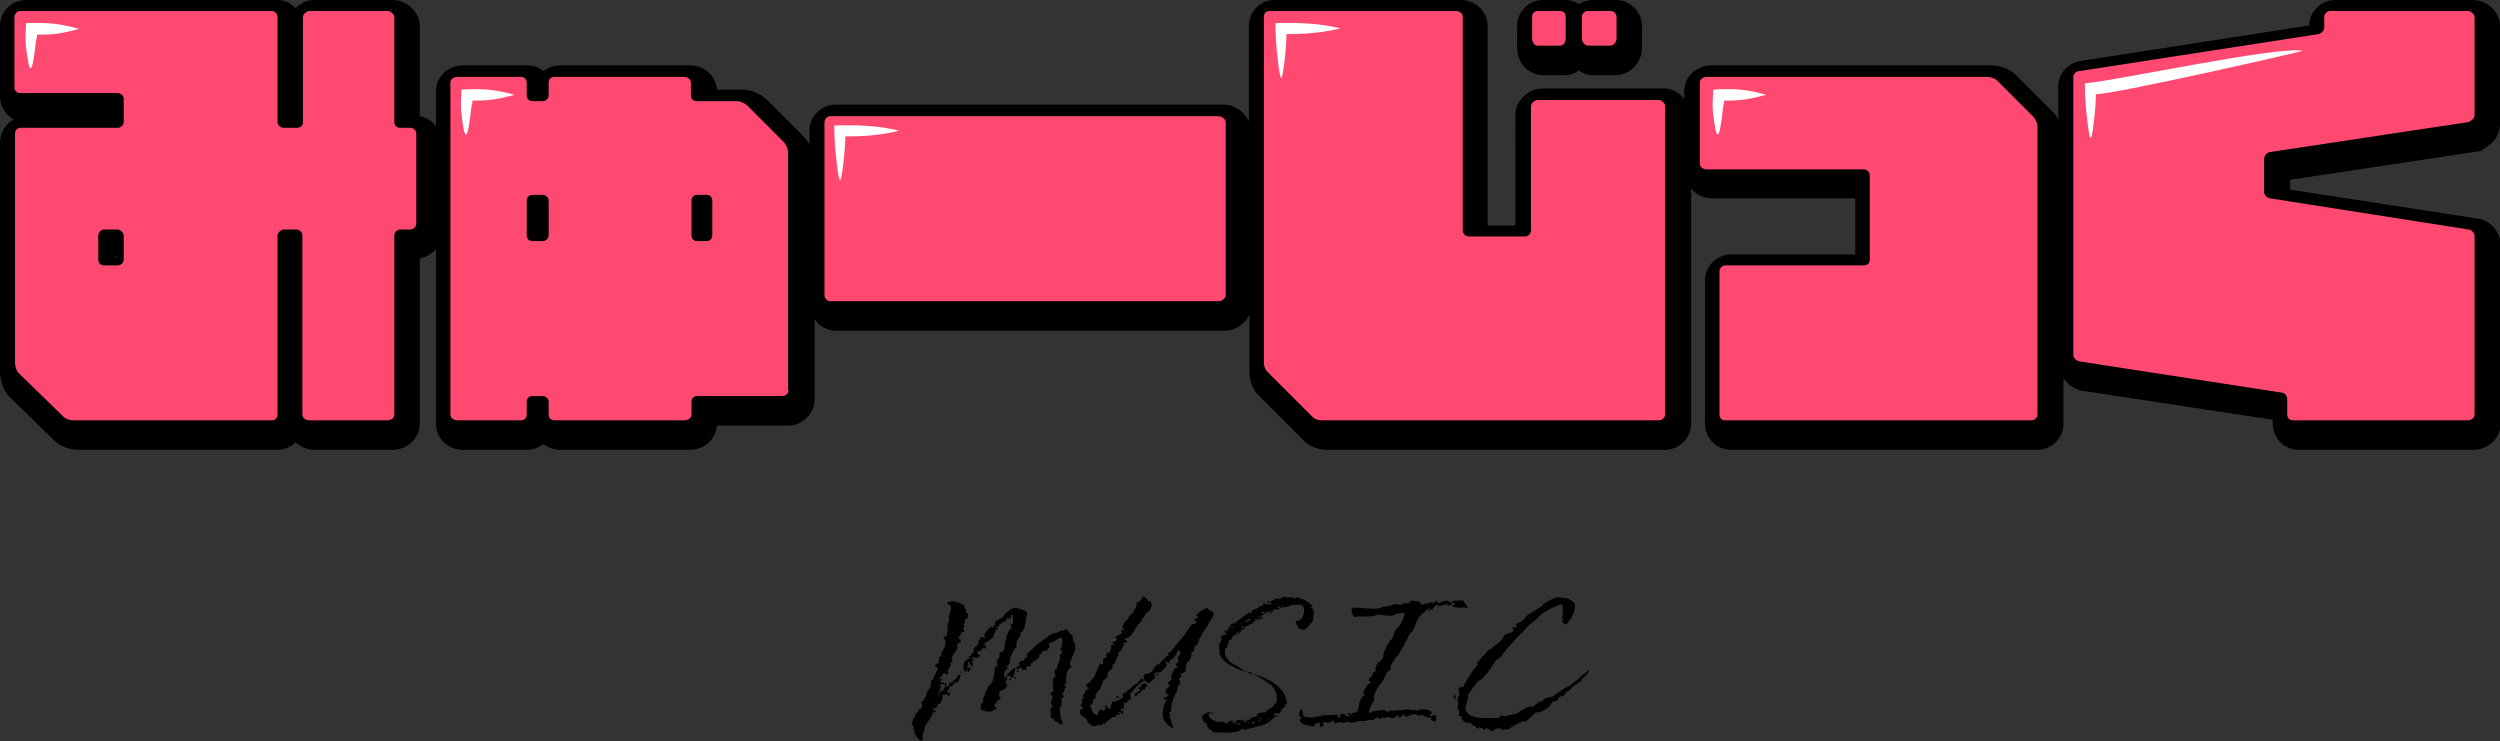 <?xml version="1.0" encoding="utf-8"?>
<!-- Generator: Adobe Illustrator 26.0.1, SVG Export Plug-In . SVG Version: 6.00 Build 0)  -->
<svg version="1.1" id="レイヤー_1" xmlns="http://www.w3.org/2000/svg" xmlns:xlink="http://www.w3.org/1999/xlink" x="0px"
	 y="0px" width="432.4px" height="128.2px" viewBox="0 0 432.4 128.2" style="enable-background:new 0 0 432.4 128.2;"
	 xml:space="preserve">
<rect x="0" y="0" width="432.4" height="128.2" fill="#333333" stroke="none"/>
<style type="text/css">
	.st0{fill:#FF4971;}
	.st1{fill:#FFFFFF;}
</style>
<g>
	<path d="M164.3,118.7c0,0.4-0.5,0.7-0.5,1c0,0.1,0.1,0.1,0.1,0.1l0.2,0c0.1,0,0.2,0,0.2,0.2c0,0.2-0.1,0.2-0.2,0.4
		c-0.3-0.1-0.2-0.4-0.4-0.4c0,0-0.1,0.2-0.7,0.2v0.5c0,0.6-0.4,0.7-0.3,0.9c-0.1,0.1-0.1,0.2-0.2,0.2s-0.2-0.1-0.4-0.1
		c0,0,0.1,0.3,0.1,0.4c0,0.1,0,0.2-0.1,0.2h-0.1c0,0-0.1,0.1-0.1,0.1v0.3c-0.1-0.1,0-0.3-0.3-0.3c-0.1,0-0.2,0-0.2,0.1
		c0,0,0.2,0.2,0.2,0.2c0,0.1,0,0.1-0.1,0.1v0.1c0.2,0,0.3,0.1,0.4,0.1c0,0.2-0.1,0.2-0.2,0.2c-0.1,0-0.2,0-0.3,0
		c-0.1,0-0.2,0.2-0.2,0.3s0.1,0.1,0.2,0.2c0,0.1-0.3,0-0.3,0.2c-0.1,0.1-0.5,0.8-0.9,1.4l-0.1,0c-0.2,0.7-0.3,1.5-0.5,1.5v0.4
		c0,0.4,0.1,0.9-0.3,0.9c-0.3,0-0.3-0.1-0.3-0.3v0c0-0.1-0.1-0.1-0.2,0l-0.5-0.8c0-0.1-0.2-0.2-0.1-0.2l0-0.3c0-0.1-0.1-0.1-0.1-0.2
		L158,126v0c0,0,0.1-0.1,0.1-0.1c0-0.2-0.2-0.3-0.3-0.5h-0.1c-0.2,0,0.3-0.4,0.1-0.4l0-0.2c0.1-0.5,0.2-0.6,0.5-0.9l0-0.3
		c0.1-0.3,0.4-0.3,0.5-0.5c0-0.5,0.6-0.5,0.6-0.6c0-0.1,0.1-0.5,0.1-0.7c0-0.1-0.2-0.2-0.2-0.3c0-0.2,0.4-0.2,0.4-0.3
		c0,0,0,0-0.1-0.1c0,0,0,0,0,0c0.1,0,0.1,0,0.2,0c0,0,0.2-0.6,0.4-0.7v-0.4c0.2-0.5,0.8-1.2,0.8-1.3c0-0.3,0-0.6,0-0.9
		c0,0,0.1-0.1,0.2-0.2h0.1c0.1,0,0.1-0.2,0.2-0.3v-0.2c0,0,0.7-1.2,0.7-1.6c0-0.1-0.5-0.2-0.5-0.3c0-0.2,0.4-0.4,0.5-0.5h0.1
		c0.1,0,0.1-0.3,0.1-0.5c0-0.1,0-0.2,0-0.4c0-0.3,0.4-0.2,0.4-0.4v-0.2c0.1-0.8,0.7-1.1,0.7-1.7v-0.9h-0.2c0,0-0.1-0.1-0.1-0.2
		c0-0.1,0.1-0.3,0.1-0.3h0.2c0.4-0.2,0.3-0.8,0.4-1.4V108c0-0.2,0.2-0.1,0.3-0.7c0-0.1-0.1-0.3-0.1-0.4c0-0.6,0.4-1.2,0.4-1.7
		c0-0.1-0.1-0.3-0.1-0.5v0c0-0.1-0.5,0-0.5-0.4c0-0.3,0.9-0.3,0.9-0.3c0.5,0,2,0.6,2,0.8v0.1c0,0.2,0.2,0.3,0.2,0.5v0.1h0
		c0.1,0,0.1,0,0.1,0.1c0,0.1,0,0.2,0,0.3c0,0,0,0.1,0.1,0.1h0.1c0.1,0,0.1,0.2,0.1,0.5c0,0.2,0,0.5-0.2,0.5h-0.2
		c-0.1,0-0.1,0.3-0.1,0.5v0.1c0,0.2-0.1,0.3-0.3,0.3h-0.1c0.1,0.1,0.3,0.2,0.3,0.4c0,0.1-0.2,0.1-0.2,0.3c0,0.3,0.2,0.4,0.2,0.5
		c0,0.1,0,0.1-0.1,0.2h-0.4c0,0.6-0.5,0.6-0.5,1.1c0,0.2,0.4,0.1,0.4,0.3c0,0.5-0.3,0.3-0.4,0.6h-0.1c-0.1,0.1-0.2,0.2-0.2,0.2
		c0,0,0.1,0.2,0.1,0.4c0,0.8-1,1.2-1,2.1c0,0.1,0.2,0.1,0.2,0.2c0,0.1-0.4,0.4-0.4,0.5c0,0.1,0.1,0.2,0.1,0.3c0,0.2-0.1,0-0.1,0.1
		c-0.2,0.3-0.5,1.1-0.5,1.1c0,0.1,0.2,0.1,0.2,0.1c0,0.1-0.3,0.3-0.3,0.5c-0.2-0.1-0.3-0.4-0.6-0.4c0.1,0-0.8,1.1-0.8,1.1
		c0,0,0,0,0.2,0c0.1,0,0.3-0.1,0.4-0.2c0,0.2-0.2,0.5-0.4,0.6l0,0.1c0.1,0,0.2,0,0.3,0c0.2,0,0.2,0,0.4,0.2
		c-0.1,0.1-0.1,0.2-0.2,0.2c-0.1,0-0.2-0.1-0.2-0.2c0,0-0.1,0-0.1,0.1c0,0-0.2,0.1-0.2,0.2v0.2c0.1,0.1,0.1,0.2,0.2,0.2
		c-0.2,0.2-0.3,0.7-0.5,1v0.4c0.2,0,0.1-0.2,0.2-0.4v0c0-0.2,0.1-0.2,0.1-0.4c0,0.1,0.1,0.1,0.1,0.1c0.1,0,0.1-0.2,0.6-0.3V119
		c0.1-0.1,0.2-0.2,0.2-0.3c0-0.1-0.1-0.2-0.1-0.4c0-0.1,0-0.1,0.1-0.2c0.2,0,0.2,0.1,0.2,0.2c0,0.1-0.1,0.2-0.1,0.3
		c0,0,0,0.1,0.1,0.1h0.1c0-0.1,0.2-0.1,0.3-0.1C164.2,118.6,164.3,118.7,164.3,118.7z M161.8,122.7
		C161.9,122.8,161.9,122.8,161.8,122.7C161.9,122.8,161.8,122.9,161.8,122.7z M161.9,122.8L161.9,122.8c0,0,0-0.1,0-0.1
		C162,122.7,161.9,122.7,161.9,122.8z M163.1,117.2C163.1,117.1,163.2,117.1,163.1,117.2L163.1,117.2z M163.2,117.1
		C163.3,117,163.3,117,163.2,117.1C163.4,117,163.3,117,163.2,117.1z M166.1,116.9c0,0.4-0.4,0.9-0.4,1.2c-0.1-0.1-0.2-0.1-0.4-0.1
		c-0.3,0-0.4,0.7-1,0.7c-0.1,0-0.1-0.2-0.1-0.3c0-0.2,0-0.3,0.1-0.5c0.2,0.1,0.2,0.2,0.4,0.3h0.1c0-0.1-0.1-0.2-0.1-0.3
		c0-0.1,0.8-0.5,0.9-0.9c0-0.2,0.1-0.3,0.4-0.3C166.1,116.6,166.1,116.7,166.1,116.9z M166.2,116.1c0.1,0,0.1,0.1,0.2,0.1
		c0,0.1-0.1,0.1-0.1,0.2c-0.1,0-0.1-0.1-0.3-0.1C166.1,116.3,166.2,116.2,166.2,116.1z M175.4,116.8c0,0.1-0.3,0.4-0.4,0.5
		c-0.4,0-0.1-0.4-0.4-0.4h-0.3c-0.1,0-0.1,0.1-0.1,0.1v0.3c0,0.3-0.3,0.4-0.3,0.7v0.2h0.1c0.2,0,0.2,0.2,0.2,0.3
		c0,0.4-0.7,0.9-0.9,0.9h-0.2c-0.2,0.2-0.3,0.2-0.3,0.4c0,0.2,0.1,0.3,0.1,0.4c0,0-0.2,0.1-0.2,0.2c0,0.1,0.4,0.1,0.4,0.3
		c0,0-0.6,0.7-1.1,0.8h0.6c0.1,0-0.1,0-0.1,0.1c-0.5,0-0.5,0.2-0.5,0.4c0,0.2,0.6,0.5,0.5,0.5h-0.1c0-0.1-0.7,0.6-1.3,0.6h-0.2v-0.1
		h-0.3c-0.1,0.1-0.1,0.1-0.1,0.1c-0.1,0-0.2-0.3-0.4-0.3c0,0-0.1,0.1-0.2,0.1s-0.3-0.3-0.3-0.7c0-0.6,0.5-0.6,0.5-1
		c0-0.1-0.1-0.1-0.1-0.2c0-0.3,0.3-0.7,0.4-0.8V120c0-0.3,0.1-0.6,0.4-0.8v-0.1c0-0.3,0.2-0.4,0.4-0.6c1-0.9,0.6-3.1,1.1-3.3h0.1
		c0.2-0.1,0.1-0.3,0.2-0.4c-0.1-0.1-0.2-0.2-0.2-0.3c0-0.2,0.2-0.4,0.2-0.6h0.1c0.1,0,0.2-0.4,0.2-0.6v-0.3c0-0.1,0-0.2,0.2-0.2h0.1
		c1-0.4,0.3-1.9,0.8-2v-0.2c0-0.6,0.7-2,1-2l0.1-0.2h-0.2c-0.1,0-0.1-0.1-0.1-0.2c0-0.1,0.1-0.3,0.2-0.3h0.2v-0.1l0-1
		c0-0.2,0-0.4-0.1-0.5c-0.1,0-0.2,0.1-0.3,0.2c0.1,0.1,0.1,0.1,0.1,0.2c0,0-0.1,0.3-0.3,0.3c-0.1,0-0.2-0.1-0.3-0.1
		c0,0-0.1,0-0.2,0.1l-0.1,0.2c0.1,0,0.1,0,0.1,0.1c0,0.1-0.2,0.2-0.4,0.2h-0.1c-0.1,0.2-0.8,0.6-0.8,0.5v0.2c0,0.1-0.1,0.3-0.2,0.3
		c0,0,0,0,0-0.1c-0.2,0-0.4,0.1-0.4,0.3c0.1-0.1,0.1-0.1,0.2-0.1c0.1,0,0.2,0.1,0.2,0.2c0,0,0,0.1-0.2,0.1h-0.1
		c-0.1,0-0.2,0.1-0.2,0.2l0.1,0c0,0.2-0.4,0.7-0.4,0.9c0,0.1,0.1,0.1,0.1,0.2c-0.1-0.1-1.1,0.9-1.4,0.9h-0.1c0,0.4-0.3,0.4-0.3,0.7
		c0.1,0,0.1-0.2,0.3-0.2c0.1,0.1,0.2,0.3,0.2,0.4c0,0.1,0,0.2-0.1,0.2c-0.1,0-0.1-0.1-0.3-0.1h-0.2c-0.3,0.1-0.2,0.5-0.5,0.5H169
		c0.1,0.2,0,0.7,0.6,0.8c-0.1,0.1-0.3,0.1-0.3,0.3c0,0-0.2,0-0.2,0c-0.2,0-0.4,0.1-0.5,0.1c-0.1,0-0.2-0.2-0.3-0.2
		c-0.1,0-0.1,0.1-0.1,0.1c0,0.4,0.2,0.3,0.2,0.4c0,0.2-0.5,0.4-0.5,0.5h0.3c0.1,0,0.1,0,0.1,0.1c0,0.1,0,0.2-0.1,0.3v0.3
		c-0.5-0.2-0.3-0.5-0.6-0.8c-0.1,0-0.2,0.1-0.3,0.1c0.1,0.2,0.2,0.2,0.2,0.3c0,0.1-0.1,0.1-0.2,0.4c0,0.3,0.6,0,0.6,0.3
		c0,0.3-0.3,0.5-0.4,0.7c-0.1-0.1-0.2-0.1-0.2-0.2c0,0,0-0.1,0.1-0.1c-0.1-0.1-0.1-0.2-0.2-0.2c0,0.2-0.2,0.2-0.2,0.4
		c-0.3-0.1-0.3-0.4-0.4-0.6c0-0.1,0-0.2,0.1-0.2v-0.1c0-0.2,0-0.3-0.1-0.3c0.1-0.4,0.5-1.1,1.2-1.1c0-0.2-0.3-0.3-0.3-0.3
		c0-0.1,0.5-0.1,0.5-0.5h0.1c0.2-0.1,0.3-0.3,0.3-0.6v-0.3c0.1-0.2,0.4-0.4,0.6-0.5v-0.1c0-0.1,0.1-0.2,0.3-0.3
		c0-0.2-0.1-0.3-0.2-0.3c0.4-0.3,0.4-0.3,0.4-0.8c0.4,0,0.4,0.1,0.5,0.1c0.1,0,0.2,0,0.4-0.1v-0.1h-0.1c-0.1-0.1-0.1-0.1-0.1-0.3
		c0,0.2,0.7-1.4,1.4-1.4c0.1,0,0.1,0.1,0.1,0.1c0,0,0.2-0.1,0.2-0.1v-0.1c0-0.2,0.2-0.2,0.2-0.4v-0.1c0-0.3,0.1-0.3,0.2-0.5
		c0.1,0,0.1,0.1,0.2,0.1c0.1,0,0.1-0.3,0.4-0.4h0.1c0.9-0.4,0.7-1.1,1.4-1.2l0.1-0.2c0.1-0.2,0.7-0.5,1.2-0.5c0.2,0,0.4,0.1,0.5,0.2
		v0.1h0.1c0-0.1,0.1-0.1,0.1-0.1c0.1,0,0.1,0.1,0.2,0.1h0.1c0.4,0.2,0.8,0.3,1,0.6c-0.4,1.1-0.2,2.6-1,3.3h-0.2v0.5
		c-0.1,0.6-0.7,0.9-0.7,1.5v0.4c0,0.2,0,0.4-0.1,0.4h-0.1c-0.2,0.1-0.8,1.4-1,2.1c0.1,0,0.1,0.1,0.1,0.2c0,0.4-0.4,0.8-0.6,0.8v0.1
		h0.1c0.1,0.1,0.1,0.1,0.1,0.2c0,0.2-0.5,0.4-0.6,0.7c0.1,0-0.2,0.8,0.2,1c0.2,0,0.2-0.1,0.2-0.2c0-0.1,0.1-0.2,0.1-0.3
		c0-0.1,1-1,1.4-1.3C175.7,115.4,175.4,116.4,175.4,116.8z M174.6,117.4c0.1,0,0.2,0.1,0.3,0.1c0,0.1-0.1,0.1-0.1,0.2
		c-0.1,0-0.1-0.1-0.3-0.1C174.5,117.5,174.6,117.5,174.6,117.4z M175.5,117.1c0.1,0,0.2,0.1,0.3,0.1c0,0.1-0.1,0.1-0.1,0.2
		c-0.1,0-0.1-0.1-0.3-0.1C175.4,117.3,175.5,117.2,175.5,117.1z M176.1,115.2c0.1,0,0.3,0.1,0.3,0.2c0,0.1-0.1,0.3-0.3,0.3
		c0,0-0.4,0-0.4-0.1C175.8,115.5,175.9,115.2,176.1,115.2L176.1,115.2z M175.9,115.9c0.1,0,0.1,0.1,0.3,0.1c0,0.1-0.1,0.1-0.1,0.2
		c-0.1,0-0.1-0.1-0.3-0.1C175.8,116.1,175.9,116,175.9,115.9z M186,111.9c0,1.1-0.7,1.7-0.7,2.2v0.1c-0.1,0.2-0.3,0.3-0.3,0.7v0.1
		h0.2c0,0,0.1,0.2,0.1,0.3c0,0.1-0.1,0.2-0.1,0.2h-0.1c-0.3,0.2-0.7,1-0.7,1.5c0,0.1,0,0.2,0.1,0.3c-0.1,0.1-0.1,0.2-0.1,0.3v0.3
		c0,0.2,0,0.4-0.2,0.4h-0.1v0.2c0.1,0,0.2,0.1,0.2,0.2v0.1c-0.2,0.4-0.2,1-0.6,1.2c0,0.1,0.3,0.3,0.3,0.5c0,0.1-0.1,0.2-0.2,0.2
		h-0.2v0.3c0,0.1,0,0.2,0,0.3v0.4c0,0.3,0,0.5-0.2,0.6h-0.1c0,0.1,0,0.3,0,0.4c0,0.4,0.1,0.7,0.1,1c0,0,0,0,0,0c0,0.1,0,0.3,0.1,0.6
		c0.2,0.4,0.4,1,0.1,1c-0.1,0-0.6-0.3-0.7-0.4v-0.1h-0.2c-0.2,0-0.4-0.1-0.4-0.3v-0.1c-0.2,0-0.6-0.3-0.6-0.6c0-0.1,0.1-0.2,0.2-0.3
		h-0.2V123c0-0.3,0-0.2,0-0.4c0,0,0-0.1,0.1-0.2h0.1c0.1,0,0.2-0.1,0.2-0.2s-0.1-0.2-0.1-0.2H182c-0.1,0-0.2-0.2-0.2-0.4
		c0-0.3,0.1-0.7,0.2-0.7l0-0.7h-0.2c0,0-0.1-0.1-0.1-0.2c0-0.1,0.1-0.3,0.2-0.3h0.1c0.1,0,0.2-0.1,0.2-0.2c0-0.2-0.1-0.5-0.1-0.7
		c0-0.2-0.1-0.4,0.1-0.5v-0.1c-0.1,0-0.1-0.2-0.1-0.4c0-0.6,0.3-0.5,0.5-1.1c-0.1,0-0.2-0.2-0.2-0.4c0-0.3,0.1-0.6,0.2-0.6h0.1
		c0.1,0,0.1-0.1,0.1-0.1v-0.3c0-0.1,0-0.1,0.1-0.1h0c0,0,0.5-1.3,0.5-1.5c0-0.1-0.2-0.3-0.2-0.3c0,0,0.5-0.3,0.5-0.7
		c0-0.1,0-0.1-0.1-0.2h-0.1c-0.1,0-0.1-0.1-0.1-0.2c0-0.2,0-0.3,0.1-0.3h0c0.2,0,0.2-0.9,0.2-1.3c0-0.2,0-0.4-0.3-0.4
		c-0.3,0-0.8,0.6-1.4,0.8h-0.3c-0.4,0.2-0.2,0.3-0.2,0.8v0.1c0,0.2-0.3,0.1-0.3,0.3v0.1c0,0.2-1,0.1-1,0.4c0,0.2,0,0.3-0.1,0.3
		s-0.1-0.1-0.2-0.1c-0.1,0-0.1,0.1-0.1,0.3l-0.1,0.5c-0.3,0.1-0.7,0.6-0.8,0.6c0,0-0.1-0.1-0.2-0.1c0,0-0.1,0.1-0.1,0.2v0.2h-0.2
		c-0.1,0-0.1,0-0.1,0.1v0.5c-0.1,0-0.1-0.1-0.3-0.1c-0.2,0-0.4,0.1-0.4,0.2h-0.2c-0.1,0-0.1,0.1-0.1,0.1h0.1
		c0.1,0.1,0.2,0.1,0.2,0.2c0,0.1-0.3,0.2-0.5,0.2c-0.2,0-0.8-0.5-0.8-0.9l0.1-0.1c-0.2,0-0.2,0-0.2-0.1c0-0.2,0.3-0.5,0.6-0.5h0.3
		c0-0.3,0.3-0.6,0.6-0.7v-0.1c-0.1,0,0-0.2-0.1-0.4c0.8-0.6,1.4-1.4,2.2-2h0.2c0.2-0.3,0.5-0.5,0.9-0.7h0.1c0.2-0.3,0.4-0.5,0.8-0.7
		h0.1c0.2,0,0.1-0.2,0.5-0.2h0.2c0.4-0.1,1-0.5,1-0.5c0.2,0,0.1,0.1,0.2,0.2c0.2,0-0.1-0.2,0.7-0.4c0,0.1,0.7,1,0.8,1h0.1
		c0.3,0.2,0,0.9,0.3,1.1C185.9,111.2,186,111.6,186,111.9z"/>
	<path d="M209.9,106.3L209.9,106.3c0,0.4-0.4,0.6-0.4,0.8c0,0-0.1,0.1-0.1,0.2l0,0.1c0,0.1,0,0.1-0.1,0.1c0,0-0.1-0.1-0.2-0.1v0.2
		h0.1l-0.5,0.9c-0.1,0.3-0.4,0.5-0.4,0.6c-0.2,0.2-0.3,0.3-0.6,0.9l-0.1,0.3c0,0.2-0.2,0.2-0.3,0.4c0,0.1,0,0.1,0.2,0.1
		c0,0.1-0.2,0.2-0.2,0.2c0,0,0,0,0-0.1c-0.1,0-0.1,0.1-0.1,0.2l0,0.2c-0.1,0.2-0.6,0.4-0.6,0.6l0,0.2c0,0.2-0.1,0.2-0.1,0.3
		c0,0,0,0.1,0,0.1c0,0.2-0.3,0.3-0.5,0.3l0,0.3c0.1,0,0.2,0,0.2,0.1c0,0-0.2,0.2-0.2,0.3v0.2c0,0.3-0.3,0.3-0.3,0.6
		c0,0,0,0.1,0.1,0.1h-0.2c-0.5,0.1-0.3,0.6-0.5,0.9v0.1c-0.1,0.1-0.1,0.1-0.1,0.2c0,0.1,0.1,0.3,0.1,0.4c0,0.3-0.9,0.4-0.9,0.8
		c0,0.2,0.2,0.2,0.2,0.3c0,0.1-0.5,0.1-0.5,0.2c0,0,0.1,0,0.1,0.1l-0.1,0c0,0.3,0.3,0.3,0.3,0.4c0.1,0,0,0-0.1,0h0
		c-0.1,0-0.1,0.1-0.1,0.1c0,0.3,0.3,0.1,0.3,0.2c0,0.1-0.4,0.2-0.4,0.4c0,0,0.1,0,0.1,0.1h-0.2c-0.2,0-0.1,0.1-0.1,0.2v0.3
		c-0.1,0.4-0.3,0.9-0.4,0.9l-0.2,0.5c0,0.1-0.2,0.3-0.2,0.4c0,0.2-0.1,0.4-0.1,0.5c0-0.1-0.1,0.2-0.2,0.6c0,0.1,0,0.4,0,0.5
		c0,0-0.1,0.1-0.2,0.1c0,0.1,0.2,0.1,0.3,0.1c-0.1,0.1-0.2,0.2-0.2,0.4h-0.1c-0.1,0-0.2,0.1-0.2,0.1c0,0.2,0.2,0.4,0.2,0.5v0.1
		l-0.2,0.1c0.1,0.1,0.2,0.1,0.2,0.3c0,0.1,0.1,0.2,0.1,0.3c0,0.1,0.1,0.1,0.1,0.2v0.2c0,0.4,0.3,0.6,0.3,0.8
		c0.1,0.1,0.1,0.2-0.1,0.2c-0.3,0-1-0.8-1.1-0.8l-0.4-0.6c-0.1-0.2-0.2-0.5-0.2-0.9c0-0.7,0.2-1.6,0.3-1.8h0.1l0-0.2
		c0-0.1-0.1-0.1-0.1-0.1c0-0.2,0.4-0.1,0.4-0.3V121h-0.1c-0.2,0-0.3-0.1-0.5-0.1c0.1-0.2,0.2-0.3,0.4-0.3h0.2l0-0.1
		c0-0.3,0.2-0.1,0.4-0.5h-0.1c-0.1,0-0.1,0-0.1,0c-0.2,0-0.5-0.1-0.5-0.2c0,0,0.1,0,0.2-0.4v-0.2c0.1-0.1,0.2-0.2,0.3-0.3h0.1
		c0.1-0.1,0.2-0.3,0.2-0.4c-0.1-0.2-0.3-0.1-0.3-0.3c0.1-0.3,0.5-0.4,0.6-0.7v-0.3c0-0.1,0.1-0.1,0.1-0.2c0,0-0.1-0.1-0.1-0.1
		c0-0.3,0.4-0.8,0.4-1v-0.1c0-0.2,0.4-0.2,0.6-0.3v-0.2c-0.1,0-0.2-0.2-0.2-0.4c0-0.2,0.5-0.4,0.5-0.5c0-0.2-0.2-0.2-0.2-0.4
		c0-0.5,0.5-0.9,0.5-1c0,0-0.1-0.1-0.1-0.1c0,0,0.1-0.1,0.1-0.1c0-0.1-0.2-0.2-0.3-0.3c-0.1,0-0.1,0.1-0.3,0.1v0
		c0,0.2-0.3,1-0.9,1.4v0c0,0.1-0.2,0.1-0.4,0.2v0.2c0,0.1-0.1,0.2-0.1,0.3c-0.1-0.1-0.4-0.1-0.4-0.2v-0.3c-0.2,0-0.1,0.2-0.2,0.3
		l0.2,0.4c0,0.3-0.2,0.5-0.4,0.7c-0.1,0.1-0.8,0.9-0.9,0.7c-0.2,0-0.7,0.1-0.7,0c0,0.1-0.1,0.2-0.2,0.2v0.2c0,0.2,0.2,0,0.2,0.3
		c0,0.4-0.7,0.8-1.1,1.2c-0.3-0.2-0.6-0.2-0.6-0.5h-0.2c-0.5,0.4-0.5,0.3-0.9,0.6c-0.3,0.3-0.4,0.5-0.7,0.8h-0.2
		c-0.1,0.4-0.3,0.7-0.7,0.9c0,0.2,0.2,0,0.2,0.5c0,0.1,0,0.4-0.2,0.5h-0.1c-0.2,0.3-0.4,0.4-0.6,0.6c-0.1,0-0.2-0.1-0.4-0.1h0
		c0.1,0.2,0.1,0.3,0.1,0.4v0.4c0,0.1,0,0.2,0.1,0.3h-0.1c-0.2,0-0.2-0.2-0.5-0.2H194v-0.2h-0.1v0.1c0,0.2,0.2,0.3,0.2,0.4
		s-0.3-0.1-0.3,0.3h0.2c0,0,0.1-0.1,0.2-0.1s0.1,0.1,0.1,0.2c0,0.1-0.2,0.4-0.3,0.4c-0.1,0-0.2-0.1-0.2-0.4c-0.1,0-0.2,0.1-0.3,0.1
		c0,0.1,0.1,0.2,0.2,0.3c0,0.1,0,0.1-0.1,0.1h-0.1c-0.6,0-0.3,0.4-0.7,0.4c-0.1,0-0.2,0-0.2,0c-0.4,0-0.4,0.3-0.7,0.4l0,0.1
		c-0.4,0.1-0.9,0.7-0.9,0.7c-0.1,0-0.1-0.1-0.2-0.1c-0.1,0-0.3,0.2-0.2,0.4c-0.1,0-0.4-0.1-0.6-0.1c-0.3,0-0.3,0.2-0.6,0.2
		c-0.7,0-1.3-0.5-1.4-1.1h0.1c0,0-1-0.8-1.2-0.9l-0.1-0.5c0-0.1,0.1-0.2,0.1-0.4h0.1c0.1,0,0.1-0.2,0.5-0.2
		c-0.2-0.1-0.6-0.4-0.6-0.4c0-0.2,0.3-0.6,0.3-0.7v-0.2c0,0-0.1-0.1-0.1-0.1c0-0.2,0.2-0.4,0.5-0.4c-0.1-0.1-0.3-0.2-0.3-0.3
		s0.2-0.3,0.4-0.7v-0.1c0-0.2,0.3-0.1,0.3-0.4h0.2c0.1,0,0.1,0,0.1-0.1c0,0-0.3-0.4-0.5-0.5c0.1-0.1,0.4-0.6,0.6-0.6c0,0,0,0,0,0.1
		c0.3,0,0.2-0.6,0.5-0.6c0.6-0.6,1.2-2.6,1.3-2.6h0.3c0.1,0,0.1-0.1,0.3-0.1v-0.6c0-0.2,0.1-0.2,0.1-0.4h0.4c0,0,0.1-0.1,0.1-0.1
		c0-0.1-0.1-0.2-0.1-0.3c0-0.1,0-0.1,0.1-0.2v-0.1c0-0.2,0-0.2,0-0.2c0.1,0,0.1,0,0.3,0c0.2,0,0.1-0.1,0.2-0.2h0.1
		c0-0.4,0.3-0.4,0.2-0.8v-0.1c-0.1,0-0.1-0.1-0.1-0.1c0-0.1,0.3-0.2,0.5-0.2h0.3v-0.1h-0.2c-0.2,0-0.2-0.1-0.3-0.1
		c0.1-0.1,0.2-0.4,0.3-0.4c0,0,0.1,0.1,0.1,0.1h0.2v-0.1c0-0.2,0.1-0.3,0.3-0.4c-0.1-0.1-0.3-0.1-0.5-0.2c0.4-0.4,1.3-0.7,1.3-0.9
		c0-0.1-0.2-0.2-0.2-0.3c0-0.1,0.1-0.1,0.1-0.2c0.1,0,0.1,0.1,0.4,0.1c0,0,0-0.1,0-0.2c0-0.1-0.2-0.1-0.3-0.1c0-0.4,0.4-1.3,1.1-1.7
		c0,0-0.1-0.1-0.1-0.1c0,0,0.6-0.9,1-1v-0.1c-0.1-0.5,0.4-0.4,0.4-0.8v-0.1c0-0.1,0.1-0.3,0.1-0.4v-0.3c0.7,0,0.8-0.7,1.1-1.1
		c0.3,0.1,0.4,0.4,0.7,0.5v0.1c0,0.2,0.2,0.3,0.4,0.3c0,0,0.1,0,0.2-0.1c0,0.2,0.2,0.7,0.2,0.7c0,0.4-0.3,1-0.7,1.3h-0.1
		c-0.2,0-0.4,0.8-0.7,1h-0.2v0.2c0.1,0.4-0.3,0.5-0.5,0.8c-0.5,0.3-0.5,1-1.5,2.1c-0.4,0.4-1,0.4-1.1,0.6c0.3,0,0.6,0.3,0.6,0.4
		c0,0.1-0.7,0.2-0.8,0.3c0,0.1,0.2,0.2,0.3,0.2c-0.3,0.3-0.4,0.8-0.7,1v0.2c0,0,0,0.1,0,0.1c0,0-0.1-0.1-0.2-0.1c0,0-0.1,0-0.2,0.1
		l0.1,0.5c-0.1,0.1-0.1,0.2-0.3,0.2v0.2c0,0.1-0.5,1.3-0.7,1.3c-0.1,0-0.1-0.1-0.1-0.1c-0.1,0-0.1,0.1-0.1,0.1
		c0.2,0.1,0.2,0.2,0.2,0.3c0,0.2-0.7,0.9-0.9,1v0.4c-0.1,0.3-0.2,0.7-0.5,0.8c-0.4,0-0.6,1.4-0.8,1.5v0.1c-0.2,0.2-0.8,0.9-0.8,1.2
		l0,0.5c-0.2,0.1-0.3,0.1-0.5,0.3v0.4c0,0.3-0.4,0.4-0.5,0.7c0,0.1,0.3,0.1,0.3,0.2l0,0.4c0.2,0.5,0.6,0.8,0.6,0.8
		c0,0,0.4,0,0.4,0.1c0.2,0,0.1-0.1,0.2-0.3c-0.1,0-0.1,0-0.1-0.1c0-0.2,0.4-0.6,0.6-0.6c0.1,0,0.3,0.3,0.4,0.3
		c-0.1,0,0.4-0.4,0.4-0.7c0-0.1-0.2,0-0.3-0.1c0-0.1,0.2-0.2,0.3-0.2c0.1,0,0.3,0.2,0.3,0.4v0.1h0.1c0.1,0,0.1,0.1,0.1,0.1
		c0.1,0,0.4-0.1,0.4-0.2c0-0.1-0.2-0.1-0.2-0.1c0,0,0.2-0.2,0.2-0.3v-0.1c0.1-0.1,0.1-0.6,0.3-0.6c0,0,0.1,0,0.2,0.1
		c0.2-0.1,0.2-0.1,0.5-0.2c0.3-0.1,0.4-0.3,0.6-0.3c0.1,0,0.5-0.2,0.5-0.4c0-0.2-0.2-0.2-0.2-0.4c0,0,0-0.2,0.3-0.2
		c0.1,0.1,0.2-0.2,0.4-0.2c0-0.2,0.5-0.5,0.7-0.6l0.2-0.2c0.1-0.2,0.7-0.6,1.2-0.9l0.2-0.3c0.1-0.1,0.1-0.3,0.3-0.3
		c0.2,0,0.4,0.1,0.4,0.3c0.1-0.1,0.1-0.2,0.2-0.2c-0.2-0.1-0.2-0.2-0.2-0.3c0-0.3,0.1-0.7,0.7-0.7c0.1,0,0.8-0.2,0.8-0.5h0.1v-0.1
		c0-0.1,0.2-0.6,0.6-0.7l0-0.1c-0.1-0.2,0.2-0.2,0.3-0.2c0.1,0,0.1,0.1,0.1,0.1c0.3-0.5,1.4-1.5,1.4-1.4c0,0,0-0.1-0.1-0.1
		c0.1-0.2,0.5,0,0.4-0.2L202,113l0.5-0.3l0.3-0.4c0.3-0.3,0.8-1,1.3-1.6l0.4-0.4c0.3-0.4,0.4-0.5,0.8-1.1l0.1-0.2l0.3-0.4
		c0.2-0.3,0.1-0.4,0.4-0.4v-0.1c0-0.1,0.1-0.2,0.2-0.2c0.1,0,0.3,0.1,0.3,0.1c0.1,0,0.3-0.3,0.3-0.5c-0.2-0.1-0.3-0.3-0.3-0.4
		c0,0,0-0.1,0.1-0.1h0.1c0.3,0,0.3-0.3,0.5-0.5c-0.2,0.1-0.2,0.1-0.3,0.1c0,0-0.1,0-0.1,0c0-0.3,0.6-0.8,0.8-0.9l0.3-0.2l0.6-0.3
		h0.4v0.2l0.3,0.2l0.6,0.3C209.7,106,209.9,106.1,209.9,106.3z M193.2,120.4c0.1,0,0.2,0,0.3,0.1c0,0.2-0.1,0.2-0.2,0.2
		c-0.1,0-0.2,0-0.3-0.1C193,120.5,193.1,120.4,193.2,120.4z M198.4,118.5c0,0.1,0,0.2-0.1,0.3h-0.1c-0.2,0,0,0.5-0.4,0.5h-0.1v-0.1
		c-0.3,0.1-0.5,0.7-0.6,0.7c-0.1,0-0.1,0-0.2,0c0,0-0.1,0-0.1,0.1v0.1c-0.1,0.2-0.4,0.3-0.5,0.3h-0.1c0-0.1,0.1-0.1,0.1-0.2V120
		c0-0.1,0.9-0.5,0.9-0.7c0-0.1-0.3-0.1-0.3-0.2c0-0.2,0.1-0.3,0.3-0.3c0.1,0,0.1,0.1,0.1,0.2c0.1,0,0.1-0.1,0.1-0.1
		c-0.1-0.1-0.1-0.1-0.1-0.2c0-0.2,0.4-0.5,0.7-0.5C198.2,118.3,198.4,118.3,198.4,118.5z M200.3,116.6c0,0.1-0.1,0.1-0.1,0.2
		c-0.1,0-0.2-0.1-0.3-0.1c0-0.1,0.1-0.1,0.1-0.3C200.1,116.5,200.1,116.6,200.3,116.6z"/>
	<path d="M227.2,106.4c-0.2,0.4,0.1,0.6-0.3,1.3c-0.2,0.2-0.3,0-0.4,0.3l0,0.1c-0.4,0.5-0.7,0.8-1.2,0.8c-0.5,0-1.1-0.5-1.2-1.5
		c0.6,0,1.1-0.2,1.3-0.9c0.1-0.5,0.6-2-0.9-1.9h-0.8c-0.1,0-0.7,0.2-0.9,0.3c-0.5,0.1-0.9,0.1-1.2,0.2c-0.5,0.1-0.1,0.2-0.4,0.3
		h-1.2v0h0.1c0.1,0.2,0.1,0,0.2,0.2c-0.4,0.1,0.1,0.1-0.4,0.3v0c-0.5,0-0.5-0.1-0.9-0.2v0.2c0,0,0.4,0,0.2,0.1h-0.2
		c-0.4,0.2-0.8,0.5-1.1,0.8c-0.2-0.2,0-0.1-0.3-0.1v0.2h0.2c0-0.1,0.4-0.1,0.7-0.1v0.1h-0.1c-0.4,0.3-1,0.3-1.5,0.6
		c-0.6,0.4-0.8,0.7-1.7,1c0,0.3,0.2,0.1,0,0.3c-0.3,0.1-0.5,0-0.6,0.3c0.2,0.1,0.1,0,0.2,0.1c-0.3,0.1-0.3,0.1-0.4,0.1v0.3h-0.2
		v-0.3c-0.3,0-0.1-0.1-0.3,0.2c0.2,0.1,0.1,0,0.2,0.1c-0.4,0-1.4,0.8-1,1c-0.5,0.2-0.5-0.1-0.6,0.3c0.2,0.4-0.5,0.6-0.2,1.1
		c-0.3,0.1-0.3,0.1-0.4,0.2c0,0.3-0.1,0.8,0,1.1c0.3,0.7,0.9,1.3,1.7,1.7c0.2,0.1,0.4,0.2,0.8,0.5c0.2,0.2,0.4,0.3,0.7,0.5
		c0.2,0.1,0.4,0.1,0.6,0.1c0.1,0.1,0,0.2,0,0.2c0.8,0.4,2.1,0.5,2.9,0.9c2.1,1,3.8,2.2,4,4.5l-0.4,0.2l0.2,0.3
		c-0.6,0.1-0.8,0.8-1.1,1.2c-0.2,0-0.6-0.1-0.7,0c-0.1,0-0.2,0.1-0.3,0.1v0.2c0.3,0,0.5,0,0.8,0.1c-0.8,0.1-1.1,0.8-1.8,1.2
		c-1.2,0.7-3.2,0.9-4.2,1.3V126c-0.4,0.1-0.2-0.1-0.4,0.2c0,0,0.4,0,0.2,0h-0.2c-0.4,0.3-1.3,0.5-2.2,0.5h0.2v0.1
		c-0.2-0.1-0.1-0.1-0.2-0.1c-0.1,0-0.3,0-0.4,0c-0.9,0-1.7,0-2.1,0c-0.1-0.1-0.3-0.2-0.4-0.3h-0.1v-0.1c-0.4-0.2-0.7-0.5-0.8-0.8
		c0.1-0.1,0.1-0.1,0.2-0.2c-0.5-0.2-1-0.7-1-1.3c0.1-0.1,0,0,0.1-0.2c0.2-0.3,0.7-0.6,1.5-0.7v0.1c-0.4,0.1-0.5,0.4-0.4,0.8
		c0.2,0.1,0.3,0.4,0.7,0.6c0.1,0,0,0,0.2,0l0.2,0c-0.1,0-0.1,0.2-0.1,0.2h0.6c0.2,0.1,0.8,0.1,1.1,0v0.3h0.5c0-0.1,0.1-0.3,0.1-0.4
		c0.1,0.1,0.1,0.1,0.3,0.2c0.1-0.3-0.1-0.2,0.2-0.3c0.2,0.1,0.4,0.1,0.7,0.1v0.2c-0.2-0.1-0.5-0.2-0.7,0h0.1
		c0.2,0.1,0.6,0.2,0.8,0.2c0-0.5,0-0.6,0.8-0.6c0.3,0.3,0.1,0.1,0.6,0v0.1l-0.2,0.2c0.3,0,0.5,0,0.7,0.1v-0.1h0.2
		c-0.2-0.1-0.4-0.1-0.5-0.3h0.3c0.1,0,0.3,0,0.6,0c-0.1,0-0.1-0.1-0.2-0.2h0.2c0.2-0.3,0.8-0.3,1.2-0.4v-0.1c-0.3,0-0.2,0-0.3-0.1
		h0.2c0.4-0.8,1.4-0.2,1.8-0.7c-0.3-0.1-0.2-0.1-0.4-0.1c0.5,0,1.5-0.8,1.7-1c-0.2-0.1-0.1,0-0.2-0.1c0.3-0.1,0.3-0.1,0.4-0.1
		c0.3-0.7,0.1-1.9-0.1-2.1c-0.2-0.5-0.6-1.1-1.1-1.4c-0.8-0.5-1.5-1-2.4-1.4c0.1-0.2,0.1-0.1-0.1-0.3c0,0.2,0.1,0.1-0.2,0.2
		c-0.5-0.7-1.6-0.5-2.1-0.7c-1.7-0.9-3.3-1.3-3.8-3.1c0.2-0.2,0-0.5,0-0.6c-0.3-0.7,0.3-1.4,0.4-1.7c0.1-0.1-0.2-0.2-0.1-0.4
		c0.2-0.5,0.6-0.3,1.1-0.6c-0.2-0.1-0.4-0.1-0.5-0.2c0.8-0.2,0.7-1.3,1.3-1.5c0.4-0.2,0.4,0.1,0.6-0.2c0.4-0.5,1.6-1.1,2.3-1.8
		c0.2,0.1,0.1,0.2,0.4,0.2c0.1-0.1,0.1-0.1,0.3-0.2v0c-0.2,0-0.3,0-0.5,0v0h0.1l0,0c-0.1,0,0,0-0.1-0.1h0.2c0.3-0.4,0.8-0.5,1.4-0.7
		v-0.1c-0.3-0.1-0.2-0.1-0.4-0.1h0.2c0.3-0.1,0.6,0,1-0.2c-0.1-0.1-0.1-0.1-0.2-0.2c0-0.1,0.1-0.1,0.1-0.1c0.6,0.1,1.2,0.3,1.5-0.1
		h-0.5c-0.3-0.1-0.4,0-0.6-0.1h0.2c0.1-0.2,0.2-0.2,0.5-0.2l-0.1,0.1c-0.2,0.1,0.2,0.1,0.2,0.1c0.1-0.2,0.3-0.3,0.5-0.5
		c0.2,0.2-0.1,0.1,0.2,0.2c0-0.3-0.2-0.1,0.1-0.3c0.1-0.1,0.2-0.1,0.6,0c0.2-0.2,0.6,0.1,0.7-0.1h-0.3h-0.1c0.3-0.2,0.8-0.4,1.2-0.1
		c0.1-0.3,0.4,0,0.7-0.1c0.2,0.1,0.4,0.1,0.5,0c0.1,0.1,0.1,0.2,0.3,0.3c0.1-0.3-0.1-0.2,0.2-0.3v0c0.1,0,0.1,0,0.2,0
		c0.1,0.1,0.2,0.1,0.3,0.1c-0.1,0.1-0.1,0.1-0.2,0.2h0.2c0.1-0.1,0-0.1,0.2-0.1c1.1,0.4,1.6,0.9,2,1.3v0.2h-0.2
		c-0.1-0.1-0.1-0.1-0.2-0.2v0.2h0.1c0.1,0.2,0.5,0.3,0.6,0.6c-0.1,0.1-0.2-0.1-0.2,0.2h0.2v0.2c0,0-0.1,0.1-0.1,0.2H227.2z
		 M209.4,123.5l0.3-0.2c0.1,0.1,0.2,0.1,0.1,0.2L209.4,123.5z M212.2,109c0,0.1-0.1,0.1-0.1,0.2l-0.3,0.1v-0.2c0.2,0,0.1,0,0.2-0.1
		H212.2z M212.2,126.8c0.1,0.2,0.2,0.1,0,0.2V126.8z M212.9,108.1c-0.2-0.1-0.2,0-0.2-0.1L212.9,108.1L212.9,108.1z M213,108.6
		c0.1-0.2,0.2-0.1,0.4-0.3H213C213,108.4,212.9,108.5,213,108.6L213,108.6z M213.3,107.6c0,0,0.2,0.1,0,0.3
		C213.1,107.7,213.4,107.7,213.3,107.6z M214.4,125.5v-0.4c-0.3,0.1-0.3,0.1-0.4,0.1c0,0.1,0.1,0.2,0.1,0.2H214.4z M214.7,108h0.1
		v-0.2h-0.1V108z M215,108.6c0.1-0.2,0.1-0.1,0.2-0.2c-0.2-0.1-0.2-0.1-0.4-0.1c-0.1,0.1-0.1,0.2-0.1,0.3H215z M215.4,108.3
		c-0.1-0.1-0.1-0.1-0.2-0.1C215.3,108.2,215.2,108.2,215.4,108.3z M216.3,107.1h-0.4c-0.2,0.2-0.3,0.2-0.5,0.4v0.1h0.2
		c0.1-0.1,0.1-0.1,0.4-0.1c-0.1-0.1-0.1-0.2-0.1-0.2c0.3,0,0.1,0.1,0.4,0V107.1z M216.1,125.1L216.1,125.1c-0.2-0.2-0.2-0.2-0.4-0.1
		C215.8,125,215.9,125.1,216.1,125.1z M216.7,107.9v-0.2h-0.2v0.2H216.7z M217,125.2V125c-0.1-0.1-0.1-0.1-0.3-0.2
		c-0.1,0.1-0.1,0.2-0.2,0.3H217z M216.9,106.7c0,0-0.1-0.1-0.2-0.1c0.1,0.2-0.1,0.1,0.2,0.2V106.7z M217.7,107.3v-0.2h-0.6v0.2
		H217.7z M217.9,124.8v-0.2c-0.1,0-0.1,0-0.2,0c-0.1,0-0.1,0.2-0.1,0.2H217.9z M218,124.4c0.1-0.2,0.1-0.1,0.2-0.3h-0.1
		c-0.2,0.1-0.2,0.1-0.3,0.3H218z M217.9,124.5c0.1,0.1,0.1,0.2,0.2,0H217.9z M218,106.4c0.2,0.1,0.1,0.1,0.3,0H218z M218.6,106
		c0.1-0.1,0.2,0,0.3-0.2h-0.3c-0.2,0.1-0.3,0.1-0.4,0.1v0.2H218.6z M219.4,124.6v-0.2h-0.2v0.2H219.4z M219.4,105.5
		c0.1,0,0.1,0,0.1,0h0.1c-0.1-0.1,0-0.1-0.2-0.1V105.5z M219.6,106.2c0,0,0,0.1-0.1-0.1c0.2,0,0.2,0,0.4,0.1H219.6z M220.1,105.6
		h-0.4v0.2C219.8,105.7,219.9,105.7,220.1,105.6L220.1,105.6z M220.6,105.8c-0.2-0.1-0.1,0-0.2-0.1L220.6,105.8L220.6,105.8z
		 M220.4,123.8c0.1,0.1,0.1,0.2,0.2,0H220.4z M220.8,103.6c0.1-0.1,0.3,0.1,0.5,0.1h-0.1L220.8,103.6z M221.3,105.2
		c0-0.1,0.1-0.2,0.1-0.3h-0.2c-0.2,0.1-0.2,0-0.2,0.3H221.3z M221.1,104.6c0.1,0.1,0.1,0.1,0.3,0H221.1z M221.9,104.9v-0.2h-0.2v0.2
		H221.9z M221.9,105.3c-0.2-0.1-0.1,0-0.2-0.1L221.9,105.3L221.9,105.3z M222.7,104.6c-0.1-0.1,0-0.1-0.2-0.1
		C222.6,104.5,222.5,104.5,222.7,104.6z"/>
	<path d="M251.1,104.5c0,0.2-0.5,0.2-0.6,0.2l-0.2,0c0-0.1,0-0.3,0.1-0.4c-0.3,0.2-0.9,0.5-1.4,0.5c-0.2,0-0.4-0.2-0.5-0.2
		c-0.2,0-0.6,0.7-0.8,0.8h-0.1c-0.2,0-0.2,0.3-0.3,0.3c-0.1,0-0.1-0.1-0.1-0.3c0,0,0-0.1,0.1-0.2h-0.1c0,0-1.7,1.2-2,1.9
		c-0.3,0.7-0.9,2.3-1.2,2.4c-0.4,0-0.4,1.2-1.1,1.7c0,0.1,0,0.1,0,0.2l0,0.2c0-0.2-1.1,1.7-1,1.7c-0.4,0.2-1.4,1.7-1.4,2
		c0,0.1,0.1,0.3,0.1,0.4c0,0.1-0.8,0.6-0.9,0.8v0.2c0,0.3-0.4,0.4-0.4,0.9c0,0-1.5,1.7-1.7,2.9c0,0.1,0.1,0.1,0.1,0.3
		c-0.1,0.9-0.9,1.4-0.9,2.2c-0.1,0.3,0.1,0.3,0.3,0.3c0.1,0,0.1-0.1,0.2-0.2c0.3-0.2,1.7-0.2,2.2-0.3c0.1,0.1,0.3,0.3,0.6,0.3
		c0.1,0,0.2-0.1,0.2-0.2c1.5,0.1,2.3-0.2,3.3-0.2c0.8,0.2,0.8,0.1,1.2,0.1c0.1,0,0.2,0.1,0.3,0.1c0.3,0,0.2-0.2,0.6-0.2h0.8
		c0.1,0,0.4,0.1,0.5,0.1c0.2,0,0.5,0.3,0.7,0.5c-0.1,0.1-0.4,0.3-0.4,0.5c0,0.1,0.1,0.1,0.2,0.1c0.1,0,0.2,0,0.2-0.1
		c0.1-0.1,0.2-0.1,0.3-0.1c0.6,0,0.4,0.3,0.4,0.6c0,0.3-0.1,0.5-0.2,0.5c-0.2,0-0.6-0.3-0.7-0.3l0-0.1c0.2-0.3-0.5-0.3-0.9-0.4
		c-0.1,0,0-0.1,0-0.2c0,0.1-0.1,0.1-0.2,0.1c-0.1,0-0.1-0.1-0.3-0.1c0-0.1,0.1-0.1,0.1-0.2c-0.2,0-0.4,0.2-0.6,0.2
		c-0.4,0-0.7-0.3-1-0.3c0,0-1.1,0.3-1.2,0.4c0,0.1,0,0.1-0.1,0.1c-0.1,0-0.4-0.2-0.4-0.3c0-0.1,0.1-0.2,0.2-0.2
		c-0.8,0-0.3,0.5-1,0.5H242c-0.2,0-0.2-0.1-0.2-0.1c0,0,0.1-0.1,0.1-0.2h-0.1c-0.2,0-0.6,0.5-0.8,0.5c-0.2,0-0.5-0.1-0.7-0.1
		c0,0-0.2-0.3-0.9,0.2c-0.1,0-0.2-0.2-0.2-0.3c-0.2,0.2-0.3,0.3-0.6,0.3c-0.1,0-0.3-0.1-0.3-0.3c-0.2,0.1-0.2,0.1-0.3,0.1H238
		c-0.1,0.1-0.3,0.4-0.7,0.4c-0.2,0-0.4,0.1-0.6,0c-0.3,0.2-0.5,0.2-0.8,0.2h-0.8c0,0-0.6,0.3-1.7,0.3c-0.2,0-0.1-0.2-0.3-0.2
		c-0.2,0-0.5,0.2-0.7,0.2c-0.1,0-0.3-0.1-0.6-0.1c-0.1,0-0.2,0.1-0.4,0.1h-0.1c-0.2,0-0.2,0.1-0.4,0.1c-0.2,0,0-0.4-0.4-0.5
		c0,0.2-0.4,0.4-0.9,0.4c-0.1,0-0.1,0-0.1,0v-0.1c-0.3,0-0.4,0-0.6,0c0,0-0.1,0.1-0.1,0.1c0,0.2,0.2,0.2,0.2,0.2
		c0,0.2-0.5,0.6-0.6,0.6c0,0-0.1-0.2-0.1-0.4c0-0.1,0-0.1,0-0.1c0-0.2-0.1-0.3-0.3-0.4c-0.1,0.1,0,0.2-0.2,0.2c-0.1,0-0.2,0-0.2,0
		c-0.1,0-0.1,0-0.3,0.1c0.1,0.1,0.1,0.2,0.2,0.3c-0.1,0.1-0.4,0-0.5,0.2c-0.2,0-0.3-0.1-0.3-0.2c-0.1,0-0.2,0-0.4,0
		c-0.6,0-1.6-0.6-1.5-1c0-0.2,0.3-0.1,0.3-0.4c-0.3-0.1-0.4-0.3-0.4-0.7c0.1-0.3,0.2-0.4,0.2-0.5c0-0.1,0.1-0.2,0.2-0.2
		c0.1,0,0.2,0.3,0.2,0.6c0,0.1,0.1,0.2,0,0.3c0.2,0.4,0.7,0.5,1.4,0.5c0.9,0,1.8-0.4,2.6-0.4c0.3,0,0.6,0,0.8,0
		c0.5,0,0.9-0.1,1.4-0.1c-0.1,0.3-0.2,0.3-0.2,0.4c0,0,0,0.1,0.2,0.1s0.3-0.1,0.3-0.3l0-0.3c0.2,0,0.3,0,0.4,0c0.2,0,0.4,0,0.6,0
		c-0.1,0.1-0.2,0.1-0.2,0.2v0.2c0.1-0.1,0.2-0.1,0.3-0.1c0.1,0,0.3,0.1,0.5,0.1c0,0,0.1,0,0.2-0.1c-0.1,0-0.2,0-0.2-0.1v-0.1
		c-0.2,0-0.3,0-0.3-0.1c0-0.1,0.2-0.2,0.3-0.2c0.1,0,0.1,0,0.2,0.1c0,0.3,0.2,0.1,0.2,0.3c0,0,0.1,0,0.1-0.1c0,0-0.1-0.1-0.1-0.2
		c0,0,0-0.1,0.1-0.1h0.2c1.4,0,0.5-2.5,1.9-3v-0.1c0-0.2-0.2-0.2-0.2-0.4c0-0.3,0.8-1.6,1.1-1.6c0,0,0.1,0,0.2,0
		c0-0.2-0.1-0.4-0.3-0.5h-0.1c0,0,0,0,0-0.1c0-0.1,0.2-0.4,0.3-0.4h0.1c0.2,0,0-0.5,0.3-0.5h0.1l0-0.2h-0.1c0,0,0,0,0-0.1
		c0.1-0.3,0.5-0.2,0.6-0.5c-0.1-0.1-0.1-0.1-0.1-0.3c0.1-1.2,1.2-1.1,1.4-2.3v-0.1c0.1-0.8,0.8-1.9,1.2-2.5c0.5,0,0.6-2.1,1.4-2.2
		c0,0,0.9-1.3,1.1-2.4c-0.2-0.1-0.4,0-0.4-0.2c-0.3,0.1-0.3,0.2-0.6,0.2l-0.3,0c-0.2,0-0.4,0.4-1.4,0.4c-0.7,0-1.4-0.2-2.2-0.2
		c-0.3,0-0.1,0.3-0.9,0.3c-1.2,0-1.7,0.1-2.5,0c-0.1,0.1-0.1,0.1-0.3,0.1c-0.3,0-0.5-0.5-0.6-0.7c0.1-0.1,0.1-0.2,0.1-0.3
		c-0.1,0-0.2,0-0.2-0.1c0-0.1,0.2-0.3,0.2-0.4c0,0-0.1,0-0.1-0.1c0,0,0.1,0,0.4,0c0.8,0,2.7,0.2,3.8,0.2c0.7-0.1,1.1-0.4,1.8-0.4
		h0.3c0-0.1,0-0.1,0.1-0.1h0.1c0.3,0,0.6-0.3,1.1-0.3c0.4,0,0.8,0.1,1.2,0.1c0-0.1,0.1-0.3,0.3-0.3c0.2,0,0.4,0.1,0.6,0.1
		c0.2,0,0.3-0.5,0.7-0.5c0.2,0,1.6,0,1.6,0.6v0c0,0.1,0.2,0.1,0.2,0.1c0.2,0,0.3-0.2,0.5-0.2c0.1,0,0.1,0.1,0.2,0.1
		c0.3-0.2,0.6-0.3,1-0.4c0,0.1,0.1,0.2,0.2,0.2c0.2,0,0.3-0.1,0.4-0.4c0.2,0,0.3,0,0.3,0.3v0c0.1,0,0.2,0.1,0.2,0.1
		c0.3,0,0.8-0.4,1.4-0.4C250.8,104.1,251.1,104.2,251.1,104.5z M253.9,104.9c0,0.1-0.2,0.3-0.4,0.3c-0.1,0-0.1,0-0.1-0.2
		c-0.1,0-0.3,0.1-0.7,0.1c-0.7,0-1.5-0.1-1.5-0.3c0-0.1,0.3-0.2,0.4-0.2h0c0-0.1,0-0.1,0.1-0.2c-0.4-0.2-0.4,0-0.7-0.2
		c0.1-0.2,0.3-0.3,0.6-0.3c0.2,0,0.4,0,0.8,0c0.2,0,0.3-0.1,0.4-0.1c0.2,0,0.4,0.2,0.4,0.3v0c0.1,0.3,0.5,0.4,0.4,0.8
		C253.7,104.9,253.9,104.9,253.9,104.9z"/>
	<path d="M251.6,120.2c0.1,0,0.1,0.1,0.2,0.1c0,0.1-0.1,0.7-0.1,0.8c-0.1,0-0.2-0.7-0.4-0.7C251.4,120.4,251.5,120.4,251.6,120.2z
		 M253.8,120.4h0.1c0,0.1,0,0.1,0,0.2c0,0.5-0.5,1.6-0.5,2.1c0,0.1,0.7,0.8,0.9,1.1h0.3c0.5,0.4,2.1,0.4,3,0.4h1.1
		c0.2,0,0.4,0,0.6,0V124c0.1-0.1,0.3-0.2,0.5-0.2c0.2,0,0.3,0.1,0.6,0.1c0.2,0,0.3-0.2,0.5-0.2h0.3c0.4-0.3,1.3-0.1,1.6-0.6
		c0,0,1.2-0.9,2-0.9c0,0,0.1,0.1,0.2,0.1c0.1,0,1-0.8,1.3-1h0.4c0.2-0.3,0.8-0.7,1.3-0.7h0.3c0.2-0.2,0.4-0.1,0.5-0.3
		c0,0,2.3-1.7,2.7-1.7c0,0,0,0,0,0.1v0l0.3-0.4h0.1c-0.1,0,1.2-0.8,1.7-1.5l0.4-0.2l0.3-0.3c0.3,0,0.2-0.4,0.4-0.4
		c0.1,0,0.1,0.1,0.1,0.2c-0.1,0.3-0.3,0.4-0.4,0.6c-0.4,0.5-0.8,0.6-0.9,1l-0.1,0.1c-0.5,0.5-1.4,0.8-1.5,1.1
		c-0.3,0.5-0.7,0.6-1.2,0.9c0,0,0.1,0.3,0.1,0.3c-0.2,0-0.3,0.3-0.5,0.3h-0.1c-0.7,0-0.7,0.9-1.3,0.9c0,0-0.1,0-0.2,0
		c-0.1,0-0.2,0-0.2,0.1l-0.1,0.3c-0.1,0-0.1,0-0.1,0c0-0.1,0-0.1,0-0.1c-0.1,0-0.1,0.1-0.2,0.2c0.1,0,0.1,0,0.1,0.1
		c0,0.3-1.2,1-1.6,1.2h-0.3c-0.2,0.3-0.8-0.1-0.9,0.4c-0.5,0.3-1.3,1.3-1.7,1.3l-0.1,0c0,0,0,0,0,0c0,0-0.1,0-0.1-0.1
		c-0.2,0.1-2.1,0.9-2.4,1.4c-0.1,0-0.1,0-0.2,0c-0.1,0-0.4,0.1-0.5,0.1c-0.1,0-0.2,0-0.3-0.1c-0.1,0.1-0.1,0.2-0.1,0.2
		c-0.1,0-0.2-0.1-0.3-0.2V126h-0.9c-0.1,0.3-0.5,0.1-0.6,0.5c-0.4-0.1-0.6-0.3-0.8-0.5h-0.5c0,0.2-0.2,0.2-0.2,0.2
		c-0.1,0-0.2-0.1-0.2-0.2c0,0,0.1,0,0.1,0c-0.3,0-0.5-0.1-0.6-0.2v-0.1h-0.1l-0.1,0.3c-0.5,0-0.5-0.3-0.8-0.5
		c-0.1,0-0.1,0.1-0.1,0.1s-0.4-0.3-0.4-0.4c0,0,0,0,0-0.1c-0.9,0-1.6-0.4-1.7-0.9c0,0,0.1-0.2,0.1-0.2c0-0.1-0.6-0.1-0.6-0.4
		c0-0.2,0.1-0.4,0.1-0.5c0-0.3-0.3-0.5-0.3-0.6c0-0.3,0.1-0.6,0.1-0.8c0-0.2-0.1-0.4-0.1-0.6c0-0.4,0.4-1,0.3-1.3
		c0-0.2-0.1-0.4-0.2-0.5c0.1-0.2,0.3-0.5,0.6-0.5c0,0,0.1,0.1,0.2,0.1c0.5-1,1.8-3.2,2.6-3.9c0-0.2-0.2-0.3-0.2-0.4
		c0,0.3,1.1-1.4,1.5-1.4l0.1-0.3c0.3-0.2,0.4-0.7,1-0.7c0.3-0.6,1.2-0.7,2-1.9l0.1-0.3c0.3-0.6,1.7-0.4,1.7-1.1
		c0-0.1-0.2-0.1-0.3-0.2c0.1-0.1,0.2-0.2,0.3-0.2h0.2c0,0,0.4,0,0.4-0.1c0-0.1-0.3-0.2-0.3-0.3l0.1-0.1h0.1c-0.7,0,1.4-0.4,1.6-1.4
		c0.6-0.5,2.9-1.7,3-2v0c0-0.2,1.9-1.3,2.5-1.3c0.7,0,1.1,0.2,1.7,0.2c0.1,0,0.4,0.2,0.4,0.2c0.2,0.1,0.8,0.4,0.9,0.9
		s-0.2,1.5-0.4,1.8l-0.3,0.7c-0.4,0.2-0.6,0.7-0.7,0.9c-0.4-0.1-0.8-0.2-0.8-0.6c0,0,0.1-0.1,0.1-0.2c-0.2-0.2,0.1-0.2-0.1-0.5
		l0.1-0.4l0-0.3c0-0.3,0-0.6,0-0.8c0-0.1,0-0.6-0.2-0.7l-1.1,0.4c-1,0.4-2.9,1.5-3.1,2.1h-0.1c-0.1,0.3-1.4,0.9-2.4,2.3
		c-1.2,1-2.1,2.3-3.1,3.3c-0.4,0.7-0.9,1.2-1.4,1.5c-0.3,0-0.3,0.7-0.7,0.8l-0.1,0.2c0.1,0,0.1,0,0.1,0c0,0.1-1.9,2.6-2.3,2.6
		C255.7,117.6,254.3,119.5,253.8,120.4z"/>
</g>
<g>
	<g>
		<path d="M266.9,13h3.8c0.9,0,1.7-0.3,2.4-0.8c0.7,0.5,1.5,0.8,2.4,0.8h4c2.4,0,4.5-2.2,4.5-4.7V4.5c0-2.4-2-4.5-4.5-4.5h-4
			c-0.8,0-1.6,0.2-2.4,0.7c-0.7-0.4-1.5-0.7-2.4-0.7h-3.8c-2.5,0-4.5,2-4.5,4.5v3.8C262.4,10.9,264.4,13,266.9,13z"/>
		<path d="M429.1,26.1l0.6-0.4c2.2-1.3,2.7-3,2.7-4.2v-17c0-2.4-2.2-4.5-4.7-4.5h-23.8c-2.4,0-4.5,2-4.5,4.4l-39.3,6.1
			c-2.3,0.2-4.1,2.2-4.1,4.4v5.8c-0.3-0.6-0.7-1.1-1.1-1.5l-6.2-6.2c-1.2-1.2-3-1.7-4.3-1.7h-48.4c-2.6,0-4.7,2-4.7,4.5v1.3
			c-0.8-1.1-2.1-1.8-3.5-1.8h-21c-2.5,0-4.7,2.2-4.7,4.5V39h-4.8V4.5c0-2.5-2.1-4.5-4.7-4.5h-32.2C218,0,216,2,216,4.5V21
			c-0.7-1.6-2.4-2.9-4.3-2.9h-67.2c-2.7,0-4.5,2.3-4.5,4.5v2.4c-0.3-0.6-0.7-1.1-1.1-1.5l-6.2-6.2c-0.8-0.8-2.5-1.8-4.3-1.8H124
			c-0.2-2.4-2.2-4.2-4.7-4.2H96.9c-1.1,0-2.1,0.4-2.9,1c-0.8-0.7-1.8-1-2.9-1h-11c-2.6,0-4.7,2-4.7,4.5v6c-0.7-0.9-1.7-1.5-2.8-1.7
			V4.5c0-2.4-2.2-4.5-4.7-4.5H54.5c-1.3,0-2.5,0.5-3.4,1.4c-0.8-0.9-2-1.4-3.2-1.4H4.5C2,0,0,2,0,4.5v12.2c0,1.7,1,3.2,2.4,4
			C1,21.4,0,22.9,0,24.7v39.5c0,0.8,0.2,2.9,1.6,4.4l7.8,7.6c1.5,1.5,3.7,1.6,4.1,1.6h34.4c1.3,0,2.4-0.5,3.2-1.3
			c0.9,0.8,2,1.3,3.4,1.3h13.4c2.6,0,4.7-2,4.7-4.5V44.7c1.1-0.2,2.1-0.8,2.8-1.6v30.2c0,2.5,2.1,4.5,4.7,4.5h11
			c1.1,0,2.1-0.4,2.9-1c0.8,0.6,1.8,1,2.9,1h22.4c2.5,0,4.5-1.8,4.7-4.2h12.4c2.4,0,4.5-2.1,4.5-4.5V55.2c0.8,1.2,2.2,2,3.7,2h67.2
			c1.9,0,3.6-1.2,4.3-2.8v9.9c0,2.1,0.9,3.4,1.6,4.1l7.8,7.8c0.7,0.7,2,1.6,4.1,1.6h58.4c2.4,0,4.5-2,4.5-4.5V32.6
			c0.9,1.1,2.2,1.7,3.7,1.7h24.7V44h-21.5c-2.4,0-4.5,2-4.5,4.5v24.8c0,2.5,2,4.5,4.5,4.5h53c2.4,0,4.5-2,4.5-4.5v-7.9
			c0.5,0.8,1.3,1.5,2.3,1.9l0.4,0.2l33.5,5.1v0.7c0,2.5,2,4.5,4.5,4.5h30.2c2.6,0,4.7-2,4.7-4.5v-31c0-2.2-1.9-4.3-4-4.5l-32.4-5
			v-1.7L429.1,26.1z M20.2,44.4c-0.1,0-0.1,0.1-0.2,0.1c-0.1,0-0.1-0.1-0.2-0.1c0.1,0,0.1-0.1,0.2-0.1
			C20.1,44.3,20.2,44.4,20.2,44.4z"/>
	</g>
	<g>
		<g>
			<path class="st0" d="M72,38.7c0,0.6-0.6,1-1,1h-1.8c-0.6,0-1,0.6-1,1v31c0,0.6-0.6,1-1.2,1H53.5c-0.6,0-1.2-0.4-1.2-1v-31
				c0-0.4-0.4-1-1-1H49c-0.4,0-1,0.6-1,1v31c0,0.6-0.4,1-1,1H12.6c-0.4,0-1.2-0.2-1.6-0.6l-7.8-7.6c-0.4-0.4-0.6-1.2-0.6-1.8V23.1
				c0-0.6,0.4-1,1-1h16.8c0.4,0,1-0.4,1-1v-4c0-0.6-0.6-1-1-1H3.5c-0.6,0-1-0.4-1-1V2.9c0-0.4,0.4-1,1-1H47c0.6,0,1,0.6,1,1v18.2
				c0,0.6,0.6,1,1,1h2.4c0.6,0,1-0.4,1-1V2.9c0-0.4,0.6-1,1.2-1H67c0.6,0,1.2,0.6,1.2,1v18.2c0,0.6,0.4,1,1,1H71c0.4,0,1,0.4,1,1
				V38.7z M21.4,40.7c0-0.4-0.6-1-1-1h-2.4c-0.6,0-1,0.6-1,1v4.2c0,0.6,0.4,1,1,1h2.4c0.4,0,1-0.4,1-1V40.7z"/>
			<path class="st0" d="M136.4,67.5c0,0.6-0.6,1-1,1h-14.8c-0.6,0-1,0.4-1,1v2.2c0,0.6-0.6,1-1.2,1H95.9c-0.6,0-1-0.4-1-1v-2.2
				c0-0.6-0.6-1-1-1h-1.8c-0.6,0-1,0.4-1,1v2.2c0,0.6-0.4,1-1,1h-11c-0.6,0-1.2-0.4-1.2-1V14.3c0-0.6,0.6-1,1.2-1h11
				c0.6,0,1,0.4,1,1v2.2c0,0.6,0.4,1,1,1h1.8c0.4,0,1-0.4,1-1v-2.2c0-0.6,0.4-1,1-1h22.4c0.6,0,1.2,0.4,1.2,1v2.2c0,0.6,0.4,1,1,1h7
				c0.6,0,1.4,0.4,1.8,0.8l6.2,6.2c0.4,0.4,0.8,1.2,0.8,1.8V67.5z M93.9,41.7c0.4,0,1-0.4,1-1v-6c0-0.6-0.6-1-1-1h-1.8
				c-0.6,0-1,0.4-1,1v6c0,0.6,0.4,1,1,1H93.9z M122.2,41.7c0.6,0,1-0.4,1-1v-6c0-0.6-0.4-1-1-1h-1.6c-0.6,0-1,0.4-1,1v6
				c0,0.6,0.4,1,1,1H122.2z"/>
			<path class="st0" d="M210.8,52.1h-67.2c-0.6,0-1-0.6-1-1v-30c0-0.4,0.4-1,1-1h67.2c0.6,0,1.2,0.6,1.2,1v30
				C212,51.5,211.4,52.1,210.8,52.1z"/>
			<path class="st0" d="M288,71.7c0,0.6-0.6,1-1,1h-58.4c-0.6,0-1.2-0.2-1.6-0.6l-7.8-7.8c-0.4-0.4-0.6-1-0.6-1.6V2.9
				c0-0.6,0.4-1,1-1h32.2c0.6,0,1.2,0.4,1.2,1v37c0,0.4,0.4,1,1,1h9.8c0.6,0,1-0.6,1-1V18.3c0-0.4,0.6-1,1.2-1h21c0.4,0,1,0.6,1,1
				V71.7z M269.8,7.9h-3.8c-0.6,0-1-0.6-1-1.2V2.9c0-0.6,0.4-1,1-1h3.8c0.6,0,1,0.4,1,1v3.8C270.8,7.3,270.4,7.9,269.8,7.9z
				 M278.6,7.9h-4c-0.4,0-1-0.6-1-1.2V2.9c0-0.6,0.6-1,1-1h4c0.4,0,1,0.4,1,1v3.8C279.6,7.3,279,7.9,278.6,7.9z"/>
			<path class="st0" d="M352.4,71.7c0,0.6-0.6,1-1,1h-53c-0.6,0-1-0.4-1-1V46.9c0-0.4,0.4-1,1-1h24c0.6,0,1-0.4,1-1V30.3
				c0-0.4-0.4-1-1-1h-27.2c-0.6,0-1.2-0.4-1.2-1v-14c0-0.6,0.6-1,1.2-1h48.4c0.6,0,1.4,0.2,1.8,0.6l6.2,6.2c0.4,0.4,0.8,1.2,0.8,1.8
				V71.7z"/>
			<path class="st0" d="M392.6,26.3c-0.4,0-1,0.6-1,1.2v5.8c0,0.4,0.6,1,1,1l34.4,5.4c0.4,0,1,0.6,1,1v31c0,0.6-0.6,1-1.2,1h-30.2
				c-0.6,0-1-0.4-1-1v-2.6c0-0.6-0.4-1.2-1-1.2l-35-5.4c-0.6-0.2-1-0.6-1-1.2v-48c0-0.4,0.4-1,1-1L401,5.9c0.6-0.2,1-0.6,1-1.2V2.9
				c0-0.4,0.4-1,1-1h23.8c0.6,0,1.2,0.6,1.2,1v17c0,0.6-0.6,1-1,1.2L392.6,26.3z"/>
		</g>
	</g>
	<path class="st1" d="M220.6,4c0,1.8,0.1,3.6,0.3,5.4c0.6,5.4,0.8,5.4,1.4,0c0.1-1.2,0.2-2.3,0.2-3.5c3.1,0,6.2-0.2,9.3-1
		C228.2,4,224.4,3.9,220.6,4z"/>
	<path class="st1" d="M144.3,21.7c0,1.8,0.1,3.6,0.3,5.4c0.6,5.4,0.8,5.4,1.4,0c0.1-1.1,0.2-2.3,0.2-3.5c3.1,0,6.2-0.2,9.3-1
		C151.9,21.7,148.1,21.6,144.3,21.7z"/>
	<path class="st1" d="M360.6,14.4c0,1.8,0.1,3.6,0.3,5.4c0.6,5.4,0.8,5.4,1.4,0c0.1-1.2,0.2-2.3,0.2-3.5c3.1,0,32.7-6.7,35.8-7.5
		C394.5,7.8,364.3,14.3,360.6,14.4z"/>
	<path class="st1" d="M4.5,4c0,1.8-0.2,2.4,0,4.1c0.6,5.4,1.1,4.6,1.7-0.8C6.3,6.3,6.4,7.1,6.4,6c3.1,0,4.2-0.2,7.3-1
		C10,4,8.3,3.9,4.5,4z"/>
	<path class="st1" d="M79.8,15.5c0,1.8-0.2,2.4,0,4.1c0.6,5.4,1.1,4.6,1.7-0.8c0.1-1.1,0.2-0.3,0.2-1.4c3.1,0,4.2-0.2,7.3-1
		C85.3,15.4,83.5,15.3,79.8,15.5z"/>
	<path class="st1" d="M296.3,15.5c0,1.8-0.2,2.4,0,4.1c0.6,5.4,1.1,4.6,1.7-0.8c0.1-1.1,0.2-0.3,0.2-1.4c3.1,0,4.2-0.2,7.3-1
		C301.9,15.4,300.1,15.3,296.3,15.5z"/>
</g>
</svg>
